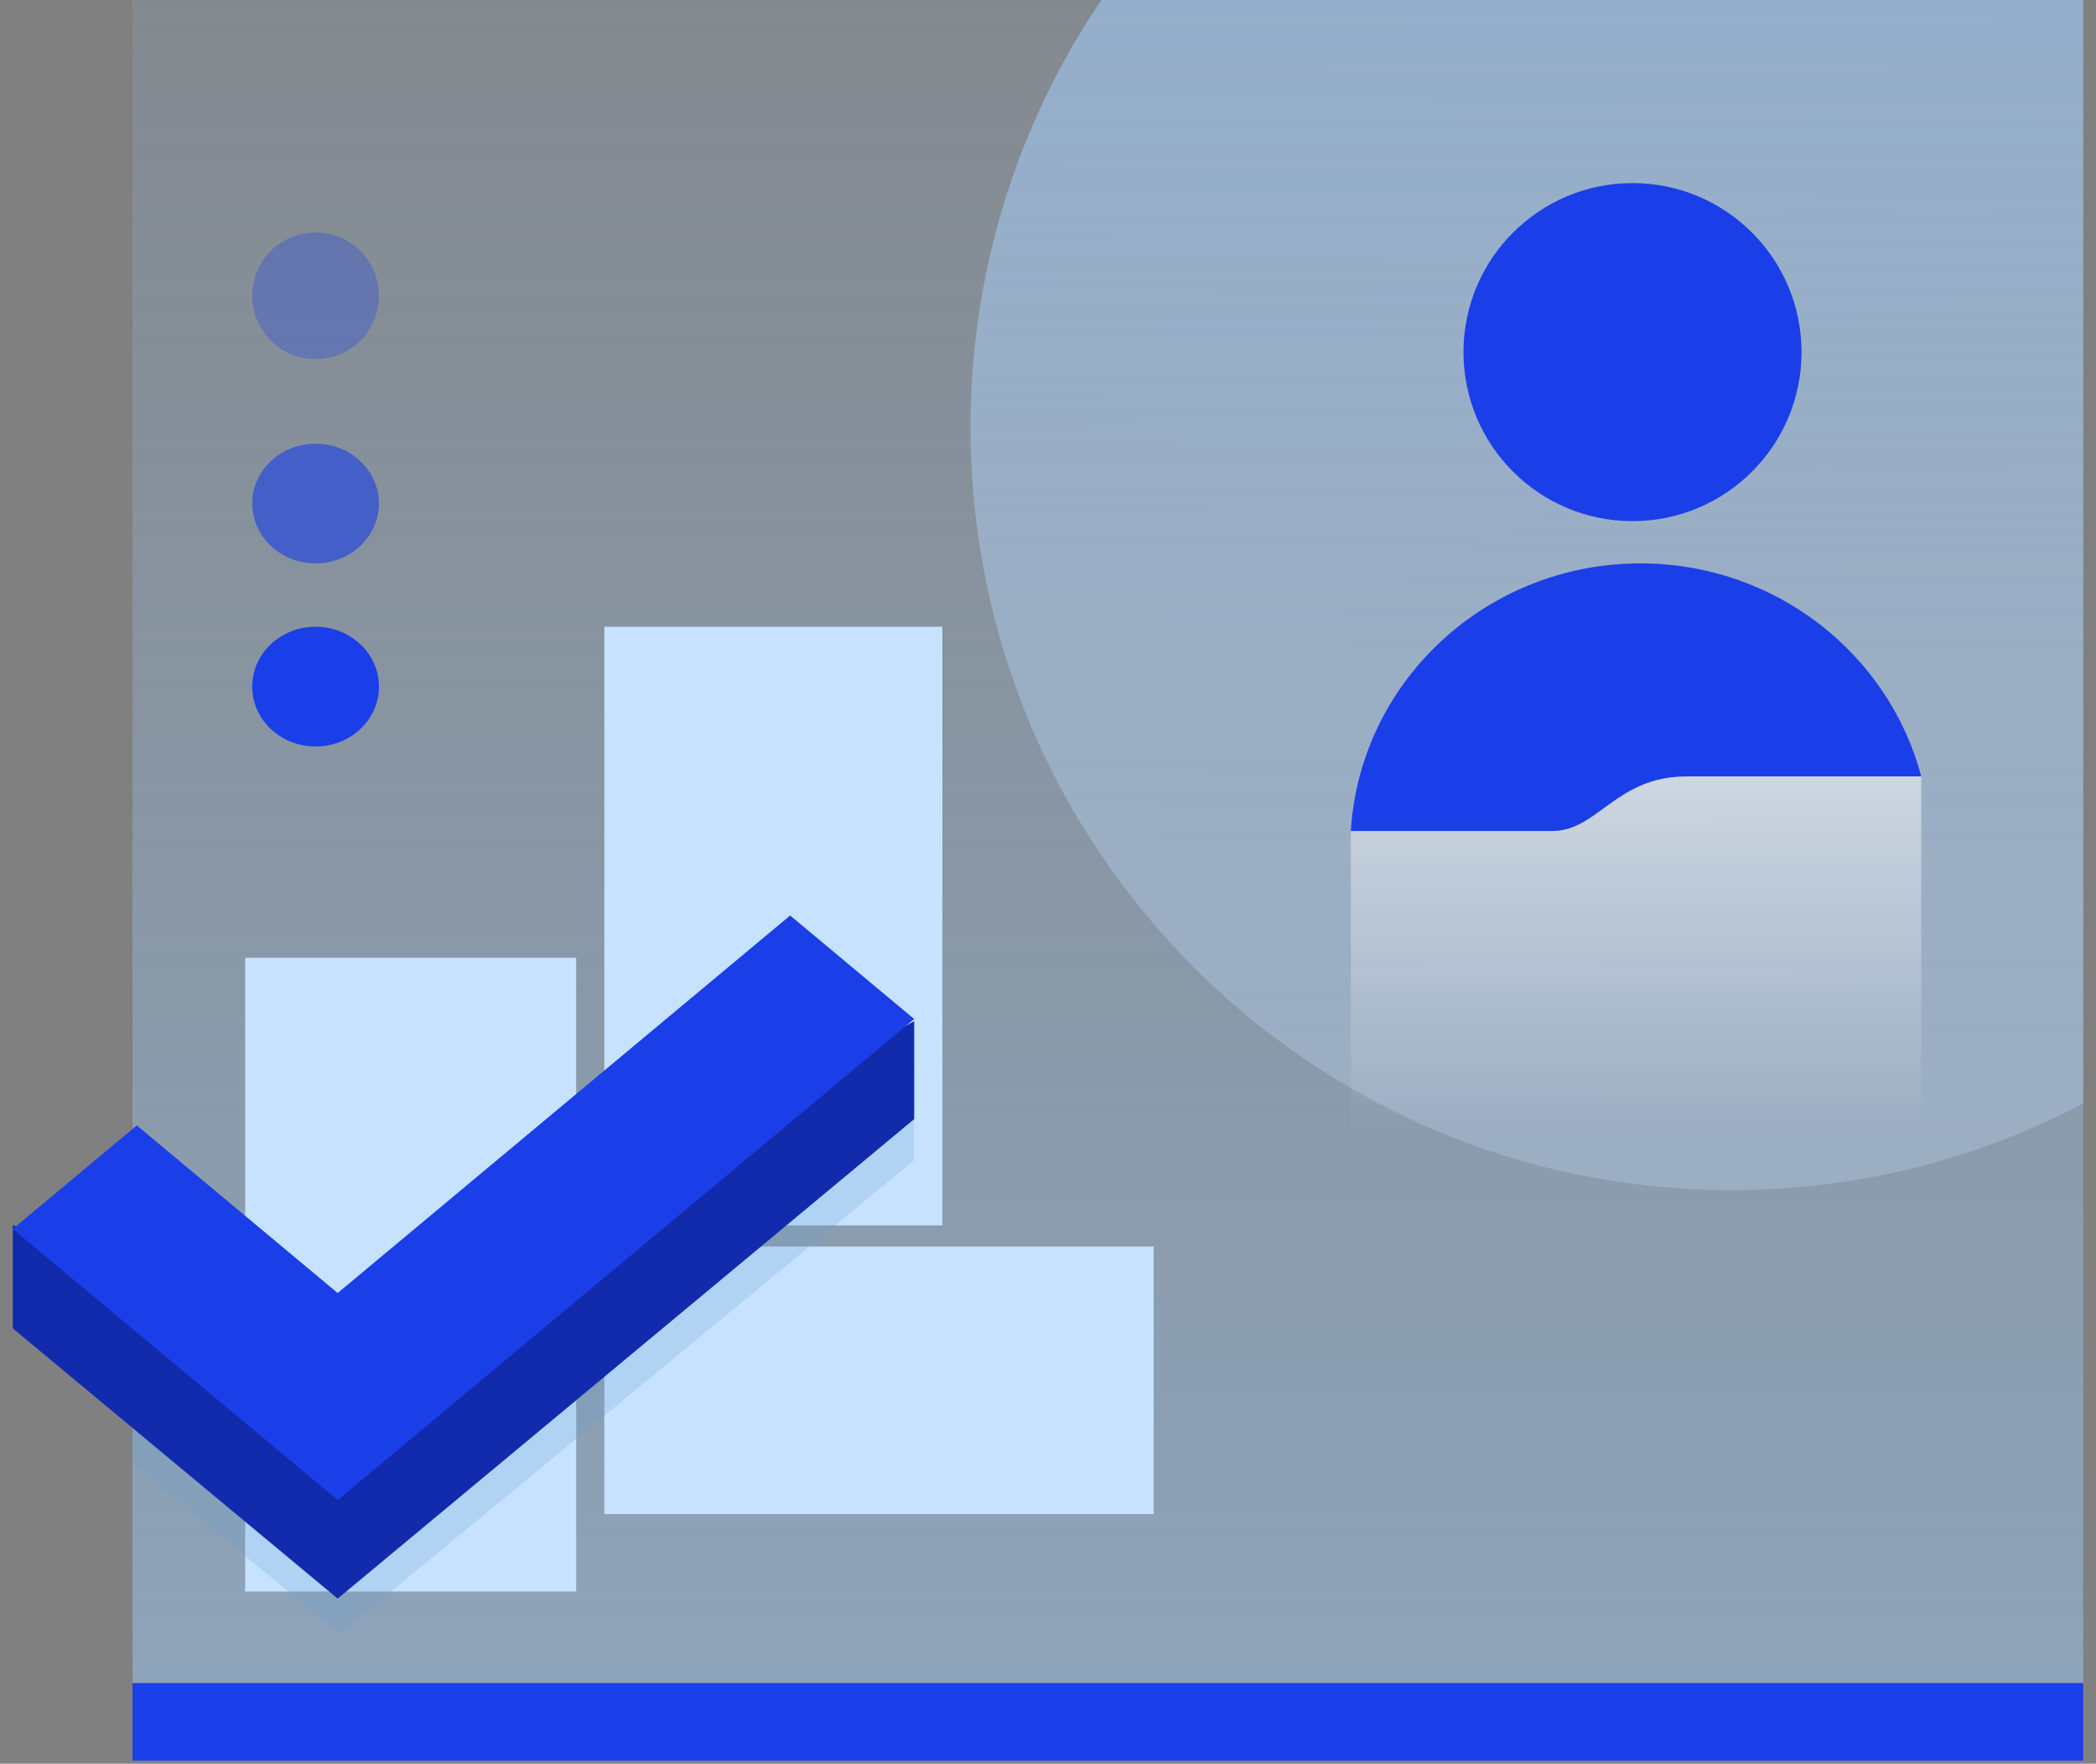 <svg width="82" height="69" viewBox="0 0 82 69" fill="none" xmlns="http://www.w3.org/2000/svg">
<rect x="0" y="0" width="82" height="69" fill="#808080" stroke="none"/>
<g id="Group 33">
<path id="Vector" fill-rule="evenodd" clip-rule="evenodd" d="M5.184 0H81.5V65.847H5.184V0Z" fill="url(#paint0_linear_1_3150)"/>
<path id="Vector_2" fill-rule="evenodd" clip-rule="evenodd" d="M81.5 43.173V0H43.085C39.856 4.771 37.969 10.529 37.969 16.729C37.969 33.205 51.289 46.561 67.721 46.561C72.694 46.561 77.38 45.336 81.5 43.173Z" fill="url(#paint1_linear_1_3150)"/>
<path id="Vector_3" fill-rule="evenodd" clip-rule="evenodd" d="M5.184 65.847H81.5V68.878H5.184V65.847Z" fill="#1A3FE8"/>
<path id="Vector_4" fill-rule="evenodd" clip-rule="evenodd" d="M12.347 17.357C13.716 17.357 14.826 18.406 14.826 19.699C14.826 20.992 13.716 22.041 12.347 22.041C10.977 22.041 9.867 20.992 9.867 19.699C9.867 18.406 10.978 17.357 12.347 17.357Z" fill="#1A3FE8" fill-opacity="0.6"/>
<path id="Vector_5" fill-rule="evenodd" clip-rule="evenodd" d="M12.347 9.092C13.716 9.092 14.826 10.202 14.826 11.571C14.826 12.941 13.716 14.051 12.347 14.051C10.977 14.051 9.867 12.941 9.867 11.571C9.867 10.202 10.978 9.092 12.347 9.092Z" fill="#1A3FE8" fill-opacity="0.302"/>
<path id="Vector_6" d="M12.347 29.204C13.716 29.204 14.826 28.156 14.826 26.862C14.826 25.569 13.716 24.52 12.347 24.52C10.977 24.52 9.867 25.569 9.867 26.862C9.867 28.156 10.977 29.204 12.347 29.204Z" fill="#1A3FE8"/>
<path id="Vector_7" d="M22.541 37.469H9.592V62.265H22.541V37.469Z" fill="#C6E2FE"/>
<path id="Vector_8" d="M36.867 24.52H23.643V47.939H36.867V24.52Z" fill="#C6E2FE"/>
<path id="Vector_9" fill-rule="evenodd" clip-rule="evenodd" d="M62.328 30.306H75.163V46.837H52.847V32.377L62.328 30.306Z" fill="url(#paint2_linear_1_3150)"/>
<path id="Vector_10" fill-rule="evenodd" clip-rule="evenodd" d="M63.867 7.163C67.519 7.163 70.48 10.124 70.48 13.776C70.48 17.427 67.519 20.388 63.867 20.388C60.216 20.388 57.255 17.427 57.255 13.776C57.255 10.124 60.216 7.163 63.867 7.163Z" fill="#1A3FE8"/>
<path id="Vector_11" fill-rule="evenodd" clip-rule="evenodd" d="M75.163 30.375H65.99C63.21 30.375 62.516 32.51 60.728 32.51H52.847C53.204 26.669 58.14 22.041 64.177 22.041C69.457 22.041 73.894 25.581 75.163 30.375Z" fill="#1A3FE8"/>
<path id="Vector_12" d="M45.133 48.765H23.643V59.235H45.133V48.765Z" fill="#C6E2FE"/>
<path id="Vector_13" fill-rule="evenodd" clip-rule="evenodd" d="M5.184 57.238V53.251L13.287 55.944L35.765 41.602V45.388L15.118 62.409L13.287 63.918L5.184 57.238Z" fill="#6B9CD2" fill-opacity="0.231"/>
<path id="Vector_14" fill-rule="evenodd" clip-rule="evenodd" d="M0.5 51.968V47.931L13.211 52.622L35.765 39.949V43.781L15.048 61.013L13.211 62.541L0.5 51.968Z" fill="#122BAC"/>
<path id="Vector_15" fill-rule="evenodd" clip-rule="evenodd" d="M0.5 48.078L5.353 44.029L13.211 50.586L30.912 35.816L35.765 39.866L15.048 57.151L13.211 58.684L0.5 48.078Z" fill="#1A3FE8"/>
</g>
<defs>
<linearGradient id="paint0_linear_1_3150" x1="43.48" y1="168.199" x2="43.48" y2="-23.418" gradientUnits="userSpaceOnUse">
<stop stop-color="#9ECDFC"/>
<stop offset="1" stop-color="#9ECDFC" stop-opacity="0"/>
</linearGradient>
<linearGradient id="paint1_linear_1_3150" x1="75.301" y1="-69.291" x2="74.612" y2="91.056" gradientUnits="userSpaceOnUse">
<stop stop-color="#69B2FA"/>
<stop offset="1" stop-color="#EAEDF9" stop-opacity="0"/>
</linearGradient>
<linearGradient id="paint2_linear_1_3150" x1="64.143" y1="16.393" x2="64.143" y2="44.357" gradientUnits="userSpaceOnUse">
<stop stop-color="white"/>
<stop offset="1" stop-color="white" stop-opacity="0"/>
</linearGradient>
</defs>
</svg>

